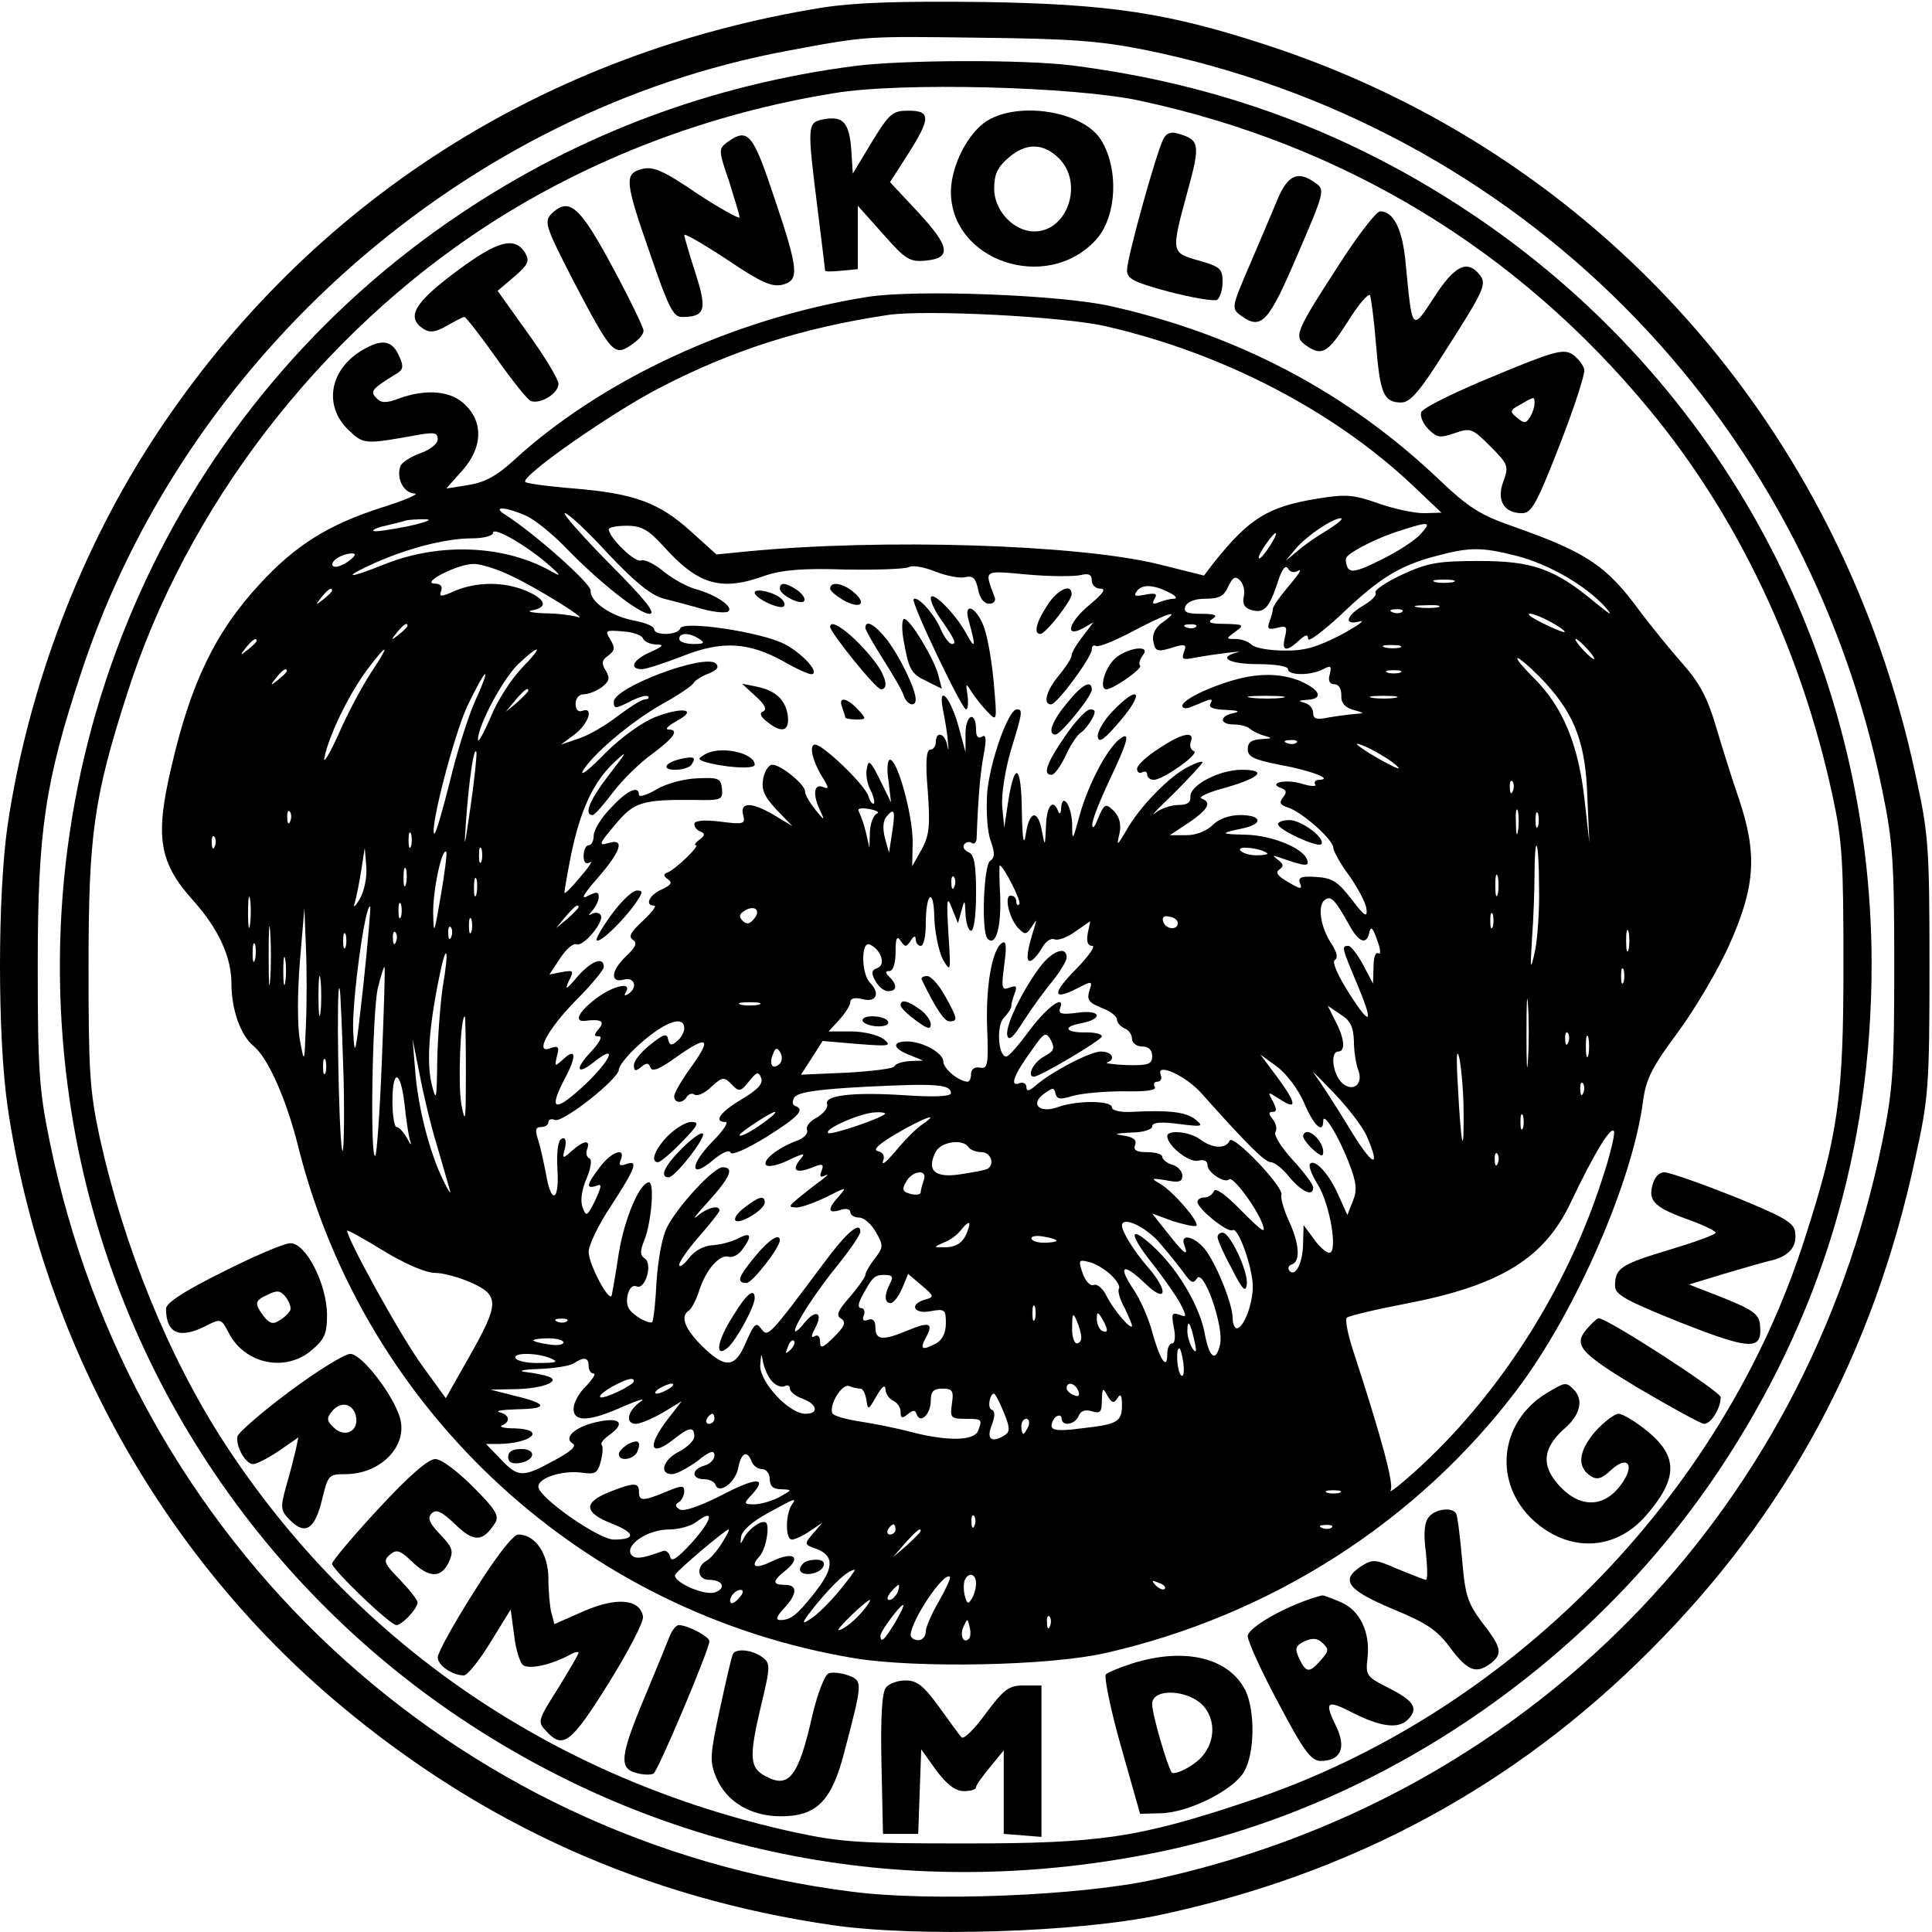 <?xml version="1.0" encoding="UTF-8" standalone="yes"?>
<svg version="1.0" xmlns="http://www.w3.org/2000/svg" width="4in" height="4in" viewBox="0 0 384 384" preserveAspectRatio="xMidYMid meet">
  <g transform="translate(0,384) scale(0.1,-0.1)" fill="#000000" stroke="none">
    <path d="M1635 3825 c-553 -89 -1018 -386 -1322 -845 -152 -229 -257 -505
-298 -781 -20 -140 -20 -418 0 -558 68 -463 306 -893 660 -1189 285 -239 608
-384 977 -438 170 -25 489 -15 654 20 380 81 704 255 974 526 272 272 444 591
527 979 26 118 28 141 28 381 0 240 -2 263 -28 381 -148 692 -631 1235 -1291
1450 -193 63 -309 81 -561 85 -168 2 -254 -1 -320 -11z m640 -84 c743 -151
1312 -722 1466 -1471 21 -102 24 -142 24 -350 0 -208 -3 -248 -24 -350 -152
-743 -709 -1306 -1448 -1466 -146 -32 -444 -44 -599 -24 -795 100 -1432 694
-1595 1490 -21 102 -24 142 -24 350 0 268 14 365 87 585 206 626 762 1115
1403 1234 161 30 152 29 385 26 175 -2 235 -6 325 -24z"/>
    <path d="M1700 3709 c-285 -37 -548 -135 -785 -294 -569 -381 -871 -1053 -780
-1737 67 -509 353 -967 780 -1253 411 -275 897 -368 1393 -265 438 91 851 373
1107 755 204 305 305 640 305 1010 -1 603 -296 1156 -795 1490 -242 162 -502
258 -795 295 -97 12 -335 11 -430 -1z m565 -69 c406 -87 752 -297 1014 -615
175 -212 300 -475 363 -765 20 -92 22 -133 22 -340 0 -258 -10 -334 -76 -539
-164 -517 -591 -950 -1107 -1121 -218 -73 -295 -84 -561 -84 -207 0 -247 2
-340 22 -477 104 -874 375 -1134 774 -111 171 -200 390 -248 608 -20 93 -22
133 -22 340 0 258 10 334 76 539 118 372 383 717 718 934 204 132 440 222 689
262 132 22 476 13 606 -15z"/>
    <path d="M1733 3558 l-38 -63 -3 47 c-4 54 -16 68 -54 61 -34 -6 -34 -10 -13
-178 8 -65 15 -121 15 -123 0 -2 15 -2 33 0 l32 3 0 63 0 63 50 -56 c45 -51
53 -56 85 -53 52 5 48 28 -15 96 l-56 60 36 56 c45 71 45 86 1 86 -32 0 -38
-5 -73 -62z"/>
    <path d="M1962 3600 c-38 -24 -71 -88 -72 -140 -1 -138 189 -203 287 -98 43
45 48 144 10 202 -37 55 -161 75 -225 36z m143 -75 c49 -49 17 -145 -49 -145
-41 0 -80 41 -80 85 0 29 7 43 28 61 35 31 70 30 101 -1z"/>
    <path d="M2312 3563 c-14 -27 -72 -236 -72 -260 0 -17 13 -24 84 -43 46 -12
89 -19 95 -16 6 4 11 20 11 36 0 26 -5 30 -47 42 -56 16 -56 15 -22 140 25 91
23 100 -18 112 -15 5 -25 2 -31 -11z"/>
    <path d="M1445 3557 c-17 -13 -17 -16 4 -77 11 -35 21 -68 21 -72 0 -4 -38 17
-84 47 -67 46 -88 55 -110 49 -36 -9 -34 -25 17 -171 35 -102 45 -123 62 -123
47 0 51 14 27 88 -12 37 -22 72 -22 75 0 4 38 -18 85 -49 67 -45 89 -55 110
-50 34 9 33 28 -16 173 -43 129 -52 140 -94 110z"/>
    <path d="M2541 3448 c-10 -24 -35 -83 -56 -132 -37 -86 -38 -89 -19 -103 41
-30 55 -15 113 121 53 123 55 129 36 142 -34 25 -54 17 -74 -28z"/>
    <path d="M1096 3415 c-15 -16 -12 -25 44 -134 76 -145 81 -149 114 -127 14 9
26 22 25 29 0 6 -28 64 -62 127 -65 121 -86 139 -121 105z"/>
    <path d="M2664 3318 c-89 -137 -93 -147 -69 -164 32 -23 44 -16 84 47 21 34
41 57 44 52 2 -4 8 -48 12 -98 8 -97 15 -115 50 -115 18 0 37 22 88 103 78
122 83 133 67 152 -24 29 -49 17 -89 -45 -45 -69 -44 -70 -57 65 -6 69 -24
105 -51 105 -7 0 -43 -46 -79 -102z"/>
    <path d="M905 3299 c-83 -62 -98 -90 -63 -113 13 -8 25 -6 47 7 16 9 31 17 34
17 3 0 31 -36 63 -81 31 -44 62 -83 69 -86 19 -7 55 15 55 34 0 9 -27 54 -61
101 l-60 84 33 28 c28 24 31 31 22 47 -21 34 -55 25 -139 -38z"/>
    <path d="M1725 3250 c-265 -42 -529 -164 -705 -326 -33 -30 -57 -43 -89 -48
l-44 -7 32 36 c40 45 42 95 6 130 -27 28 -77 33 -132 13 -26 -10 -36 -9 -45 1
-13 13 -9 18 38 47 16 9 17 15 7 37 -14 31 -34 34 -73 11 -64 -38 -77 -108
-30 -156 33 -32 32 -32 143 -12 30 5 37 4 37 -9 0 -9 -15 -21 -35 -28 -19 -7
-36 -18 -39 -25 -9 -24 6 -54 28 -55 11 0 -18 -13 -66 -28 -106 -34 -171 -75
-241 -151 -89 -96 -138 -197 -177 -367 -32 -137 -24 -188 45 -264 49 -55 75
-111 75 -164 0 -51 18 -103 44 -124 29 -24 66 -107 90 -205 134 -525 568 -923
1105 -1012 124 -20 384 -15 496 10 329 74 622 261 821 525 116 154 230 415
250 575 6 42 18 66 68 133 34 46 81 125 104 177 51 115 55 179 18 289 -14 40
-34 105 -46 145 -16 54 -32 85 -65 122 -24 27 -62 74 -84 103 -67 92 -106 118
-246 168 -73 25 -95 39 -156 97 -180 171 -397 286 -649 343 -99 23 -388 34
-485 19z m475 -59 c230 -53 450 -167 607 -315 l58 -55 -35 -1 c-20 0 -61 9
-92 20 -48 17 -64 18 -119 9 -99 -16 -136 -39 -207 -128 l-19 -25 -92 23
c-161 39 -548 51 -816 25 l-61 -6 -51 46 c-63 57 -112 75 -231 85 -51 4 -95
10 -98 13 -10 11 169 136 265 186 144 75 283 120 456 146 74 11 352 -3 435
-23z m-1157 -375 c18 -7 52 -35 77 -60 69 -72 150 -136 171 -136 14 0 -9 29
-80 100 -54 55 -94 100 -88 100 6 0 45 -36 86 -81 54 -57 86 -83 111 -89 19
-5 54 -14 78 -21 23 -6 46 -8 50 -4 10 9 -25 33 -65 44 -18 5 -47 21 -65 36
-17 14 -37 24 -44 21 -12 -5 -64 46 -64 62 0 4 16 7 36 7 29 0 43 -8 72 -40
70 -78 115 -91 203 -59 33 11 74 15 159 12 63 -1 120 1 127 5 6 4 30 0 52 -9
23 -9 50 -14 60 -11 15 3 20 -2 25 -24 3 -18 12 -29 22 -29 9 0 14 6 11 13
-21 56 -24 53 66 45 45 -4 92 -4 105 -1 16 4 22 1 22 -11 0 -9 8 -16 17 -16
12 0 6 -9 -20 -31 -42 -34 -53 -68 -15 -48 l21 12 -21 -28 c-12 -15 -22 -32
-22 -37 0 -6 -11 -23 -25 -40 -25 -30 -33 -58 -16 -58 12 0 81 94 81 109 0 7
4 10 8 7 5 -3 37 10 73 29 68 36 99 46 61 19 -15 -10 -22 -24 -20 -37 4 -23 8
-24 45 -12 19 5 22 3 16 -11 -5 -15 -2 -16 23 -11 38 7 104 15 82 10 -39 -10
-14 -23 42 -23 33 0 60 -4 60 -10 0 -13 46 -13 70 0 15 8 17 6 13 -10 -4 -13
0 -20 9 -20 9 0 14 -9 14 -22 -1 -15 7 -24 24 -29 22 -6 23 -7 4 -8 -12 -1
-36 -4 -53 -7 -24 -5 -31 -3 -31 9 0 9 -8 18 -17 20 -14 4 -12 5 5 6 34 2 26
20 -15 38 -25 10 -55 14 -88 10 -52 -5 -145 -44 -145 -60 0 -5 7 -6 15 -3 8 3
22 9 32 13 11 4 14 3 9 -5 -5 -8 5 -12 31 -13 23 -1 29 -3 16 -6 -30 -6 -30
-23 0 -23 13 0 27 -4 32 -9 6 -5 19 -11 30 -14 15 -4 13 -5 -7 -6 -20 -1 -28
-6 -28 -20 0 -15 12 -21 63 -31 61 -11 109 -29 79 -30 -7 0 -11 -4 -8 -9 4 -5
-10 -4 -29 2 -32 9 -67 0 -37 -10 9 -4 10 -8 2 -18 -8 -10 -6 -15 10 -20 28
-9 90 -64 90 -80 0 -6 14 -32 32 -56 17 -24 33 -54 34 -66 2 -18 -4 -14 -30
20 -27 35 -38 42 -70 44 -30 2 -37 -1 -32 -13 5 -12 1 -12 -24 3 -21 12 -26
19 -17 25 9 6 8 11 -3 19 -12 9 -11 10 5 4 49 -17 58 -18 53 -4 -7 23 -70 49
-123 50 -51 1 -51 3 -3 13 40 9 35 26 -7 26 -22 0 -43 -8 -55 -20 -12 -12 -33
-20 -52 -20 l-33 0 38 25 c39 27 46 40 25 48 -7 3 15 13 50 22 68 20 81 35 30
35 -45 0 -103 -31 -102 -53 1 -12 -6 -17 -24 -17 -14 0 -35 -7 -46 -16 -12 -9
5 8 37 39 31 31 57 59 57 62 0 3 -13 -1 -30 -10 -37 -19 -96 -80 -121 -125
-19 -32 -20 -33 -14 -7 4 18 0 33 -10 44 -18 18 -20 16 -34 -17 -5 -14 -10
-18 -10 -10 -1 9 15 48 34 89 38 80 43 100 19 81 -26 -22 -62 -92 -78 -150
-14 -52 -15 -53 -15 -18 -1 37 -20 65 -22 31 0 -10 -3 -13 -6 -5 -10 26 -23
10 -24 -30 -2 -41 -2 -42 -8 -10 -8 44 -25 41 -32 -5 -4 -27 -7 -13 -8 45 -1
92 -14 101 -27 20 l-8 -53 -4 42 c-2 24 6 73 17 111 24 78 24 82 12 82 -17 0
-54 -105 -59 -167 -2 -34 0 -76 7 -94 9 -25 8 -34 -1 -40 -13 -9 -18 -142 -5
-155 16 -16 27 22 25 84 -2 34 -2 62 -1 62 7 0 44 -72 39 -77 -3 -4 -6 -1 -6
5 0 7 -5 12 -11 12 -14 0 -3 -47 16 -66 12 -12 15 -12 25 3 11 17 11 17 6 0
-15 -47 -17 -67 -9 -67 5 0 15 11 23 24 7 14 18 22 26 19 7 -3 26 4 42 16 l29
20 -5 -24 c-3 -17 0 -25 9 -25 7 0 -7 -20 -31 -45 -49 -49 -49 -65 0 -40 31
16 32 16 25 -5 -5 -17 -1 -23 24 -33 17 -6 31 -17 31 -23 0 -7 7 -14 15 -18 8
-3 15 -12 15 -21 0 -8 9 -15 20 -15 13 0 20 -7 20 -19 0 -16 -7 -19 -50 -18
-27 1 -45 4 -40 5 19 7 10 22 -12 22 -21 0 -98 -40 -130 -68 -13 -11 -18 -12
-18 -2 0 6 -7 10 -14 7 -20 -8 -11 17 25 66 25 36 28 37 38 19 8 -16 6 -21
-14 -32 -21 -11 -35 -40 -20 -40 12 0 135 73 135 80 0 5 -14 8 -30 8 -42 -1
-50 11 -12 18 47 9 40 28 -7 21 -31 -4 -38 -2 -34 9 11 30 -28 1 -63 -47 -20
-27 -39 -49 -44 -49 -16 0 -20 61 -5 77 8 8 15 18 15 23 0 5 3 16 7 26 5 14 3
16 -11 11 -15 -6 -16 -1 -10 45 5 37 4 49 -4 44 -20 -12 -33 -85 -30 -169 3
-73 1 -82 -14 -79 -11 2 -18 -3 -18 -13 0 -8 -3 -15 -7 -15 -18 1 -48 26 -48
40 0 17 -41 40 -72 40 -31 0 -29 -14 5 -27 l27 -11 -27 -1 c-14 -1 -28 -5 -30
-10 -1 -5 -44 -10 -94 -13 l-92 -4 22 34 21 33 70 -6 c64 -5 68 -4 51 10 -11
8 -40 15 -65 15 l-44 0 21 23 c12 13 22 29 22 35 0 8 9 10 25 6 27 -7 35 12
14 33 -17 17 -18 82 -1 76 22 -9 34 -40 16 -47 -12 -4 -13 -10 -4 -26 6 -11
17 -20 25 -20 18 0 19 12 3 28 -9 9 -9 12 0 12 7 0 12 15 12 38 0 28 3 33 10
22 9 -13 11 -13 20 0 6 10 10 11 10 3 0 -7 5 -13 10 -13 6 0 10 19 10 43 0 63
16 75 17 13 1 -30 9 -67 17 -83 16 -27 16 -25 11 52 -4 68 -3 76 7 50 l12 -30
7 25 c6 23 7 23 8 -7 1 -18 6 -33 11 -33 6 0 10 32 10 75 0 58 -4 77 -15 81
-8 4 -12 10 -9 15 3 5 10 7 15 4 5 -4 9 0 10 7 3 80 7 130 14 167 6 32 5 42
-3 37 -8 -5 -12 0 -12 13 0 38 -20 33 -21 -6 l0 -38 -13 48 c-16 60 -42 90
-32 37 4 -19 9 -48 10 -65 2 -16 1 -20 -1 -7 -5 25 -23 30 -23 7 0 -8 -5 -15
-11 -15 -8 0 -10 -25 -5 -82 5 -69 3 -89 -12 -116 l-19 -34 1 49 c0 53 -30
163 -45 163 -5 0 -7 -19 -3 -42 l5 -43 -22 45 c-19 38 -23 41 -26 23 -3 -12 1
-32 7 -43 6 -12 9 -24 7 -27 -3 -2 -8 4 -11 15 -8 23 -90 102 -106 102 -13 0
-5 -34 16 -67 12 -20 12 -22 -1 -17 -18 7 -20 -17 -4 -49 9 -19 7 -18 -10 3
-11 14 -21 30 -21 37 0 14 -48 53 -65 53 -7 0 -15 -12 -18 -27 -4 -22 1 -35
26 -62 l32 -33 -35 21 c-45 27 -70 28 -63 1 5 -18 1 -19 -46 -13 -33 4 -51 2
-51 -5 0 -6 6 -13 13 -15 9 -4 8 -8 -3 -16 -8 -6 -11 -11 -7 -11 9 0 -39 -47
-56 -54 -9 -3 -9 -7 1 -14 9 -6 6 -11 -13 -20 -25 -11 -34 -32 -15 -32 6 0 -4
-13 -22 -30 -24 -22 -30 -32 -20 -38 9 -6 6 -14 -13 -32 -31 -29 -33 -55 -5
-47 22 6 28 -17 8 -29 -7 -4 -8 -3 -4 4 13 22 -26 13 -61 -14 -33 -25 -43 -46
-20 -43 32 4 40 -1 27 -16 -10 -12 -10 -15 1 -15 7 0 0 -13 -16 -30 -34 -36
-29 -49 8 -19 49 38 27 -4 -27 -53 -55 -50 -66 -44 -33 19 23 43 22 61 -2 39
-19 -17 -19 -17 -14 5 5 18 3 21 -12 16 -34 -14 -7 37 50 95 30 30 55 60 55
66 0 22 -25 12 -53 -20 -21 -25 -25 -27 -17 -9 11 22 11 23 -13 19 l-25 -5 21
32 c12 18 26 31 33 28 14 -5 56 46 48 58 -3 5 -11 6 -17 3 -8 -5 -8 -3 1 7 6
7 12 19 12 26 0 11 -4 11 -22 2 -15 -8 -8 4 20 36 47 54 55 80 20 69 -19 -6
-17 0 14 36 38 46 53 51 159 50 52 -1 56 0 54 22 -2 21 -7 23 -49 21 -26 -1
-61 -10 -81 -22 -19 -11 -35 -16 -35 -11 0 20 -24 9 -56 -26 -19 -19 -34 -44
-34 -55 0 -10 -4 -19 -10 -19 -5 0 -10 -9 -10 -21 0 -13 4 -18 13 -13 6 5 -1
-8 -18 -27 -16 -20 -31 -35 -33 -34 -1 1 5 35 13 76 19 91 45 146 87 185 26
24 25 21 -10 -24 -39 -50 -53 -82 -34 -82 4 0 22 21 41 46 19 25 54 59 78 76
43 32 54 48 31 48 -7 1 1 8 17 17 43 23 13 29 -42 8 -26 -10 -68 -40 -100 -72
-30 -31 -50 -47 -45 -36 18 32 94 97 157 133 33 18 62 38 64 43 2 4 15 13 29
18 17 7 22 13 15 20 -21 21 -203 -47 -203 -76 0 -14 3 -14 31 0 17 9 33 14 37
11 3 -3 0 -6 -6 -6 -6 0 -30 -15 -54 -33 -24 -19 -59 -39 -78 -45 l-35 -12 28
21 c27 21 38 55 14 46 -8 -3 -13 3 -13 14 0 11 7 19 16 19 9 0 25 6 36 14 15
12 17 18 8 33 -9 14 -8 21 5 30 13 10 14 15 4 32 -11 18 -10 19 25 16 20 -1
38 -8 40 -14 2 -6 13 -11 25 -12 18 0 16 -3 -10 -15 -35 -15 -44 -34 -17 -34
8 0 45 12 81 26 78 31 131 28 201 -11 24 -14 49 -25 54 -25 20 0 -16 41 -53
60 -47 24 -202 47 -207 31 -5 -14 -52 -15 -52 -1 0 5 -17 12 -37 16 -47 8 -91
38 -89 60 1 14 -113 115 -170 151 -27 17 0 16 39 -1z m-232 -22 c-36 -7 -67
-12 -69 -9 -2 2 9 7 24 10 16 4 34 8 39 10 6 2 24 3 40 3 17 0 2 -6 -34 -14z
m1827 -8 c-21 -12 -48 -31 -60 -42 l-23 -19 20 24 c22 26 74 61 90 61 6 -1 -7
-11 -27 -24z m186 -7 c-10 -12 -45 -35 -78 -51 -45 -23 -61 -27 -67 -17 -4 7
-5 17 -3 21 8 12 63 40 109 54 56 18 61 17 39 -7z m-1734 -61 c23 -20 26 -25
10 -16 -94 55 -225 61 -337 16 -74 -30 -85 -27 -16 4 66 29 140 48 191 48 23
0 42 5 42 11 0 13 65 -24 110 -63z m1434 37 c-9 -14 -18 -25 -21 -25 -5 0 5
18 20 38 17 22 18 13 1 -13z m491 -20 c65 -17 137 -59 176 -102 16 -19 11 -16
-20 9 -80 67 -124 83 -231 83 -83 0 -103 -4 -153 -27 -32 -15 -56 -31 -53 -36
3 -5 -8 -16 -25 -26 -34 -20 -39 -40 -6 -31 12 3 -5 -9 -38 -27 -47 -24 -72
-32 -113 -31 -29 0 -58 5 -65 12 -6 6 -20 11 -31 11 -20 0 -20 0 0 15 18 13
16 14 -21 15 -30 0 -36 3 -25 10 11 7 6 10 -22 10 -29 0 -36 3 -32 15 4 9 19
15 40 15 27 0 37 5 45 24 9 18 14 22 23 13 7 -6 11 -21 8 -33 -3 -15 2 -23 17
-27 24 -6 34 5 51 57 8 25 15 34 20 26 5 -8 13 -9 21 -4 8 4 -1 -9 -18 -29
-18 -21 -33 -42 -33 -47 0 -4 -3 -16 -7 -26 -5 -14 -2 -16 15 -12 19 5 21 3
16 -18 -7 -28 2 -31 28 -7 13 12 18 13 18 3 0 -7 28 14 63 46 76 73 117 99
188 118 70 19 93 19 164 1z m-2323 -11 c-13 -9 -26 -13 -30 -9 -8 8 17 25 38
25 9 0 6 -6 -8 -16z m323 -28 c54 -25 162 -93 132 -82 -10 3 -40 7 -65 7 -26
1 -37 4 -24 6 32 6 27 22 -13 39 -44 18 -96 18 -140 0 -29 -13 -33 -13 -28 0
3 9 -2 14 -13 14 -29 1 46 39 76 39 14 1 48 -10 75 -23z m1873 -13 c-10 -2
-26 -2 -35 0 -10 3 -2 5 17 5 19 0 27 -2 18 -5z m-558 -24 c8 -5 10 -9 3 -9
-6 0 -19 -3 -29 -7 -13 -5 -15 -3 -9 7 6 10 2 12 -19 8 -21 -4 -24 -3 -15 9
12 13 37 10 69 -8z m-1670 7 c0 -2 -8 -10 -17 -17 -16 -13 -17 -12 -4 4 13 16
21 21 21 13z m2198 -33 c-10 -2 -28 -2 -40 0 -13 2 -5 4 17 4 22 1 32 -1 23
-4z m-71 -9 c-3 -3 -12 -4 -19 -1 -8 3 -5 6 6 6 11 1 17 -2 13 -5z m293 -19
c17 -9 30 -18 30 -21 0 -4 -59 23 -69 32 -10 9 13 3 39 -11z m-2270 -9 c0 -2
-8 -10 -17 -17 -16 -13 -17 -12 -4 4 13 16 21 21 21 13z m1567 -2 c-3 -3 -12
-4 -19 -1 -8 3 -5 6 6 6 11 1 17 -2 13 -5z m-987 -24 c12 -8 9 -10 -12 -10
-16 0 -28 5 -28 10 0 13 20 13 40 0z m-880 -4 c0 -2 -8 -10 -17 -17 -16 -13
-17 -12 -4 4 13 16 21 21 21 13z m2645 -16 c10 -11 16 -20 13 -20 -3 0 -13 9
-23 20 -10 11 -16 20 -13 20 3 0 13 -9 23 -20z m-372 3 c-7 -2 -21 -2 -30 0
-10 3 -4 5 12 5 17 0 24 -2 18 -5z m-2045 -49 c-17 -26 -47 -81 -65 -123 -19
-42 -32 -62 -28 -46 9 44 48 124 84 173 42 56 48 54 9 -4z m299 8 c-21 -22
-49 -65 -62 -98 -14 -32 -25 -52 -25 -44 0 28 50 122 81 151 45 42 49 35 6 -9z
m2037 -32 c57 -63 78 -120 81 -225 l4 -90 -9 80 c-12 114 -43 189 -101 247
-27 27 -40 44 -30 39 10 -6 35 -29 55 -51z m-2504 26 c0 -2 -8 -10 -17 -17
-16 -13 -17 -12 -4 4 13 16 21 21 21 13z m2213 -3 c-7 -2 -19 -2 -25 0 -7 3
-2 5 12 5 14 0 19 -2 13 -5z m-1839 -57 c-13 -29 -36 -101 -50 -160 -15 -59
-28 -105 -31 -103 -9 10 39 196 66 254 17 35 32 63 35 63 3 0 -6 -24 -20 -54z
m106 21 c0 -2 -10 -12 -22 -23 l-23 -19 19 23 c18 21 26 27 26 19z m1498 -14
c-15 -2 -42 -2 -60 0 -18 2 -6 4 27 4 33 0 48 -2 33 -4z m225 0 c-13 -2 -33
-2 -45 0 -13 2 -3 4 22 4 25 0 35 -2 23 -4z m-196 -89 c-3 -3 -12 -4 -19 -1
-8 3 -5 6 6 6 11 1 17 -2 13 -5z m169 -25 c19 -11 34 -23 34 -26 0 -4 -62 30
-79 44 -16 12 18 -1 45 -18z m-1811 -104 c-12 -82 -13 -87 -9 -30 6 84 16 154
21 140 1 -6 -4 -55 -12 -110z m2072 33 c-3 -8 -6 -5 -6 6 -1 11 2 17 5 13 3
-3 4 -12 1 -19z m-1264 -45 c-7 -3 -13 -19 -14 -36 l-1 -32 -7 31 c-4 17 -11
35 -14 41 -4 6 4 8 21 5 15 -3 21 -7 15 -9z m1274 -35 c-2 -13 -4 -5 -4 17 -1
22 1 32 4 23 2 -10 2 -28 0 -40z m-2440 20 c-3 -8 -6 -5 -6 6 -1 11 2 17 5 13
3 -3 4 -12 1 -19z m1196 -24 l-6 -39 -8 29 c-5 19 -4 35 3 43 16 19 18 12 11
-33z m1284 14 c-3 -7 -5 -2 -5 12 0 14 2 19 5 13 2 -7 2 -19 0 -25z m-2240
-40 c-3 -7 -5 -2 -5 12 0 14 2 19 5 13 2 -7 2 -19 0 -25z m-390 0 c-3 -8 -6
-5 -6 6 -1 11 2 17 5 13 3 -3 4 -12 1 -19z m530 -30 c-3 -7 -5 -2 -5 12 0 14
2 19 5 13 2 -7 2 -19 0 -25z m1562 16 c2 -2 -7 -4 -22 -4 -14 0 -29 5 -32 10
-6 10 42 4 54 -6z m540 -69 c1 -44 -3 -100 -8 -125 -9 -41 -10 -39 -6 25 3 39
5 97 5 129 0 33 2 57 4 55 3 -2 5 -40 5 -84z m-2344 -22 c-9 -15 -14 -19 -10
-8 3 10 9 40 13 65 l7 45 3 -37 c2 -21 -4 -49 -13 -65z m161 6 c-13 -76 -14
-79 -15 -35 -1 44 17 131 26 123 2 -2 -3 -42 -11 -88z m-69 24 c-3 -10 -5 -4
-5 12 0 17 2 24 5 18 2 -7 2 -21 0 -30z m2170 -20 c-3 -10 -5 -2 -5 17 0 19 2
27 5 18 2 -10 2 -26 0 -35z m-2030 0 c-3 -10 -5 -4 -5 12 0 17 2 24 5 18 2 -7
2 -21 0 -30z m950 15 c-3 -8 -6 -5 -6 6 -1 11 2 17 5 13 3 -3 4 -12 1 -19z
m-1400 -75 c-2 -16 -4 -5 -4 22 0 28 2 40 4 28 2 -13 2 -35 0 -50z m2185 -2
c19 -35 35 -40 40 -13 3 12 7 7 15 -16 7 -18 8 -30 3 -27 -6 4 -10 -8 -10 -27
l-1 -33 -20 38 c-11 20 -24 37 -29 37 -14 0 -13 -3 15 -70 36 -85 31 -94 -13
-25 -23 36 -35 63 -29 67 7 4 4 16 -7 33 -22 33 -28 77 -12 87 12 8 20 -1 48
-51z m-1885 17 c-3 -7 -5 -2 -5 12 0 14 2 19 5 13 2 -7 2 -19 0 -25z m-75
-138 c-15 -135 -17 -147 -20 -90 -3 57 24 257 34 248 1 -2 -5 -73 -14 -158z
m428 157 c0 -2 -10 -12 -22 -23 l-23 -19 19 23 c18 21 26 27 26 19z m349 -23
c-9 -11 -15 -12 -23 -4 -8 8 -7 13 4 20 20 12 33 1 19 -16z m-962 -121 c-2
-27 -3 -5 -3 47 0 52 1 74 3 48 2 -27 2 -69 0 -95z m71 -90 c-3 -78 -3 -78
-12 -30 -5 27 -5 94 0 155 l9 107 3 -77 c2 -43 2 -113 0 -155z m2359 195 c-3
-7 -5 -2 -5 12 0 14 2 19 5 13 2 -7 2 -19 0 -25z m-2030 -10 c-3 -7 -5 -2 -5
12 0 14 2 19 5 13 2 -7 2 -19 0 -25z m1404 17 c-1 -15 -24 -12 -29 3 -3 9 2
13 12 10 10 -1 17 -7 17 -13z m-1444 -27 c-3 -8 -6 -5 -6 6 -1 11 2 17 5 13 3
-3 4 -12 1 -19z m2340 -25 c-3 -10 -5 -2 -5 17 0 19 2 27 5 18 2 -10 2 -26 0
-35z m-2550 5 c-3 -7 -5 -2 -5 12 0 14 2 19 5 13 2 -7 2 -19 0 -25z m100 10
c-3 -8 -6 -5 -6 6 -1 11 2 17 5 13 3 -3 4 -12 1 -19z m-280 -35 c-3 -10 -5 -4
-5 12 0 17 2 24 5 18 2 -7 2 -21 0 -30z m60 -45 c-2 -13 -4 -3 -4 22 0 25 2
35 4 23 2 -13 2 -33 0 -45z m313 -9 c-5 -35 -10 -102 -11 -149 -1 -77 -2 -81
-11 -45 -10 42 -6 109 14 208 15 77 22 66 8 -14z m-243 -51 c-2 -18 -4 -4 -4
32 0 36 2 50 4 33 2 -18 2 -48 0 -65z m122 -96 c-4 -101 -10 -186 -13 -189
-11 -11 -6 287 5 333 6 25 12 43 13 42 2 -2 -1 -85 -5 -186z m2468 156 c-3 -7
-5 -2 -5 12 0 14 2 19 5 13 2 -7 2 -19 0 -25z m-190 -155 c-2 -32 -3 -8 -3 52
0 61 1 87 3 58 2 -29 2 -78 0 -110z m-2354 -38 c2 -93 0 -156 -3 -140 -7 29
-12 340 -5 320 2 -5 5 -86 8 -180z m825 148 c-10 -2 -26 -2 -35 0 -10 3 -2 5
17 5 19 0 27 -2 18 -5z m1183 -72 c0 -20 4 -45 8 -56 12 -29 -9 -47 -31 -28
-19 17 -25 63 -8 63 15 0 12 27 -6 61 l-15 30 25 -17 c20 -12 26 -25 27 -53z
m-1765 -63 c0 -96 -1 -105 -9 -63 -7 40 -2 175 7 175 1 0 2 -51 2 -112z m434
88 c0 -7 -6 -19 -14 -25 -11 -10 -15 -9 -18 3 -2 13 -9 11 -35 -10 -18 -14
-33 -32 -33 -41 0 -12 3 -13 14 -4 11 9 15 9 19 -1 3 -9 18 -3 50 20 63 45 73
40 32 -17 -19 -26 -35 -53 -35 -60 0 -14 17 -15 25 -1 4 6 11 8 16 4 6 -3 21
4 33 16 22 20 25 20 40 5 15 -16 18 -15 35 6 15 19 19 20 24 6 4 -11 -7 -23
-39 -42 -42 -25 -57 -45 -32 -45 7 0 -5 -18 -26 -39 -46 -47 -45 -76 1 -37 18
15 33 22 35 15 2 -6 32 7 71 31 65 41 78 55 57 62 -5 2 -6 9 -1 17 7 10 45 16
142 21 140 7 169 5 169 -13 0 -6 -31 -8 -90 -4 -105 7 -163 0 -156 -18 2 -7
-7 -18 -20 -26 -14 -7 -23 -18 -20 -25 3 -7 -7 -17 -22 -22 -37 -14 -68 -39
-59 -48 4 -4 24 0 44 10 32 15 35 15 23 1 -17 -21 -8 -28 23 -16 22 9 25 8 20
-6 -5 -12 -2 -14 8 -9 8 4 3 -1 -10 -11 -14 -10 -34 -26 -45 -35 -19 -16 -19
-17 -3 -18 10 0 37 10 60 21 40 20 41 21 25 2 -24 -26 -23 -36 2 -28 11 4 20
2 20 -4 0 -6 8 -11 18 -11 9 0 24 -13 33 -29 15 -26 15 -30 -2 -52 -10 -13
-19 -28 -19 -33 0 -4 -14 -24 -31 -44 -24 -27 -28 -37 -17 -43 10 -7 7 -15
-14 -36 -23 -23 -28 -24 -28 -10 0 11 -5 15 -11 11 -7 -4 -7 1 1 16 17 31 2
39 -21 11 -10 -13 -19 -20 -19 -16 0 13 42 78 87 133 24 30 43 58 43 64 0 22
-28 -2 -73 -63 -109 -146 -111 -148 -124 -130 -10 14 -14 10 -30 -26 -22 -53
-41 -54 -88 -8 -35 35 -43 59 -26 70 5 3 15 21 21 41 14 42 41 72 59 66 7 -2
19 4 26 14 21 28 18 36 -7 23 -13 -7 -36 -13 -52 -14 -17 -1 -36 -11 -47 -26
-10 -13 -19 -19 -19 -13 0 6 18 32 40 57 22 25 40 48 40 51 0 12 -24 6 -44
-11 -12 -10 -2 3 22 29 44 49 52 68 28 68 -17 0 -89 -77 -110 -119 -10 -18
-18 -65 -21 -107 -2 -42 -6 -79 -9 -82 -3 -2 -16 2 -29 11 -18 12 -23 22 -20
41 3 15 10 23 19 19 17 -6 32 46 15 56 -9 6 -9 15 0 37 14 36 20 114 9 114
-18 0 -48 -69 -60 -140 -6 -41 -13 -79 -14 -84 -4 -18 -46 61 -46 86 0 13 20
55 45 92 48 74 55 92 29 82 -12 -4 -15 -2 -10 9 10 26 -19 16 -42 -15 -26 -34
-28 -44 -7 -37 12 5 11 0 -2 -29 -16 -32 -18 -33 -25 -14 -5 13 -2 35 8 58 9
22 11 38 5 40 -5 2 -7 10 -4 18 7 19 -6 18 -30 -3 -19 -17 -20 -17 -14 5 3 15
1 22 -6 19 -8 -3 -11 -24 -9 -62 4 -64 -13 -69 -23 -7 -4 20 -10 49 -15 65 -7
21 -6 27 6 27 7 0 14 4 14 10 0 5 6 7 13 4 16 -6 127 82 127 100 0 7 15 26 33
43 53 50 97 68 97 39z m1757 -28 c-3 -8 -6 -5 -6 6 -1 11 2 17 5 13 3 -3 4
-12 1 -19z m40 -25 c-3 -10 -5 -2 -5 17 0 19 2 27 5 18 2 -10 2 -26 0 -35z
m-2289 -178 c11 -38 23 -79 26 -90 3 -11 -3 -2 -14 21 -27 56 -50 146 -55 219
l-5 60 14 -70 c7 -38 22 -101 34 -140z m2041 66 c1 -95 -5 -70 -11 44 -4 65
-3 86 3 60 4 -22 8 -69 8 -104z m-1359 95 c-14 -14 -22 -2 -14 18 5 14 9 15
15 4 4 -7 4 -17 -1 -22z m-903 -18 c-3 -7 -5 -2 -5 12 0 14 2 19 5 13 2 -7 2
-19 0 -25z m1945 -60 c19 -45 38 -63 38 -36 0 20 31 -31 51 -83 15 -39 17 -54
8 -76 l-11 -28 -18 40 c-18 41 -46 72 -56 62 -4 -3 3 -22 15 -41 24 -38 41
-136 23 -136 -6 0 -20 12 -31 28 l-20 27 -1 -35 c0 -39 -15 -69 -27 -56 -4 5
-2 11 5 13 17 6 15 41 -7 88 -10 22 -16 45 -14 50 5 16 -97 122 -103 108 -7
-17 -34 -16 -58 2 -21 16 -66 20 -66 7 0 -19 43 -53 61 -49 12 3 19 0 19 -9 0
-14 34 -37 43 -28 7 7 53 -54 66 -88 8 -22 1 -17 -41 25 -31 32 -52 47 -55 40
-3 -7 -11 -13 -19 -13 -8 0 -14 -4 -14 -9 0 -13 60 -62 70 -56 11 7 40 -75 40
-112 0 -35 -18 -83 -32 -83 -4 0 -8 9 -8 20 0 26 -28 98 -52 133 -21 29 -54
38 -44 12 9 -24 0 -18 -33 24 l-31 39 41 -15 c23 -7 44 -12 47 -9 6 7 -46 68
-72 83 -19 11 -18 12 12 7 25 -5 32 -3 32 9 0 9 -9 19 -20 22 -11 3 -20 11
-20 16 0 5 -13 9 -30 9 -21 0 -28 4 -24 14 4 10 -3 16 -23 19 -21 3 -17 4 15
6 24 0 42 6 42 12 0 8 16 10 53 5 48 -6 50 -5 33 9 -19 15 -53 19 -128 15 -22
-1 -38 3 -38 9 0 14 -70 14 -106 1 -37 -14 -58 5 -29 26 18 13 20 13 23 0 3
-11 9 -12 35 -4 18 5 63 9 100 9 46 -1 67 2 62 9 -3 5 -1 10 5 10 7 0 10 6 7
14 -10 25 50 -2 81 -37 91 -102 126 -137 138 -137 7 0 24 -13 37 -30 26 -30
47 -39 47 -20 0 6 -18 30 -41 55 -22 24 -38 49 -34 55 4 6 1 17 -5 25 -9 11
-9 15 -1 15 9 0 9 5 1 21 -11 20 -11 20 14 4 35 -23 33 -8 -6 45 l-33 44 33
-24 c19 -14 43 -46 54 -72z m124 -65 c31 -71 11 -61 -36 18 -28 46 -59 93 -68
105 -9 11 7 -5 36 -35 30 -31 60 -70 68 -88z m-1912 63 c3 -30 8 -63 11 -73 4
-11 1 -9 -6 5 -7 12 -16 22 -21 22 -4 0 -8 23 -8 50 0 67 16 64 24 -4z m2343
22 c-3 -8 -6 -5 -6 6 -1 11 2 17 5 13 3 -3 4 -12 1 -19z m-1622 -54 c-26 -20
-55 -36 -55 -30 0 5 63 46 70 46 3 -1 -4 -8 -15 -16z m234 12 c-10 -10 -109
-43 -113 -38 -9 8 65 40 93 41 13 1 22 -1 20 -3z m1268 -28 c-3 -7 -5 -2 -5
12 0 14 2 19 5 13 2 -7 2 -19 0 -25z m-1194 7 c-12 -8 -36 -32 -53 -53 -17
-20 -28 -30 -25 -20 4 10 1 17 -10 20 -11 2 1 14 37 35 55 32 89 44 51 18z
m1352 -107 c-71 -222 -208 -435 -374 -584 -30 -27 -51 -43 -47 -36 7 12 -18
104 -74 276 -11 33 -17 63 -13 67 5 4 60 17 123 29 184 36 270 90 322 200 45
95 81 155 86 141 2 -6 -8 -48 -23 -93z m-1260 62 c3 -5 15 -10 26 -10 18 0 27
-24 12 -33 -5 -3 -29 -7 -54 -11 -52 -8 -68 8 -49 45 11 20 54 26 65 9z m1052
-32 c-3 -8 -6 -5 -6 6 -1 11 2 17 5 13 3 -3 4 -12 1 -19z m-1141 -34 c-3 -9
-6 -19 -6 -24 0 -4 -9 -6 -20 -3 -16 4 -18 9 -9 24 12 23 44 26 35 3z m87
-101 c-8 -23 -23 -33 -48 -32 -20 0 -20 0 0 9 12 4 27 15 34 24 17 21 22 20
14 -1z m379 -20 c18 -21 41 -49 51 -63 14 -20 19 -22 26 -11 13 21 54 -95 46
-131 -8 -36 -21 -28 -30 19 -9 53 -50 124 -96 169 -54 52 -59 36 -9 -27 23
-29 48 -65 56 -80 13 -26 13 -28 -2 -22 -15 5 -16 2 -11 -25 4 -19 2 -32 -3
-32 -6 0 -10 -10 -10 -22 0 -33 -15 -10 -30 45 -7 27 -24 65 -37 84 -32 48
-21 54 22 13 44 -43 49 -17 6 32 -27 31 -51 70 -51 82 0 19 43 0 72 -31z
m-1437 -63 c16 0 49 -9 73 -20 55 -25 54 -42 -5 -146 l-47 -83 -47 65 c-40 54
-149 251 -149 268 0 2 32 -15 72 -40 43 -26 84 -44 103 -44z m1235 64 c0 -2
-11 -4 -25 -4 -14 0 -25 4 -25 9 0 4 11 6 25 3 14 -2 25 -6 25 -8z m107 -67
c12 -11 20 -24 17 -28 -3 -5 2 -22 11 -38 8 -17 15 -33 15 -36 0 -11 -36 30
-50 58 -7 15 -19 26 -26 23 -7 -3 -17 8 -22 23 -9 26 -8 28 11 23 12 -2 32
-14 44 -25z m-438 -18 c-12 -23 -11 -39 1 -39 6 0 16 13 23 29 l12 29 27 -23
c25 -21 25 -23 7 -28 -33 -9 -23 -30 11 -23 28 5 30 3 30 -24 0 -19 -7 -33
-19 -40 -29 -15 -33 -12 -21 11 16 29 8 33 -35 15 -50 -21 -65 -20 -65 5 0 14
-5 19 -14 16 -10 -4 -13 -1 -9 9 3 7 0 14 -5 14 -7 0 -7 8 1 23 21 39 25 43
45 43 16 0 18 -4 11 -17z m288 -71 c-3 -7 -5 -2 -5 12 0 14 2 19 5 13 2 -7 2
-19 0 -25z m92 -35 c1 -7 -3 -13 -9 -13 -5 0 -10 15 -9 33 0 27 2 29 9 12 5
-11 9 -26 9 -32z m51 14 c0 -5 -4 -5 -10 -2 -5 3 -10 14 -10 23 0 15 2 15 10
2 5 -8 10 -19 10 -23z m-1073 17 c-3 -3 -12 -4 -19 -1 -8 3 -5 6 6 6 11 1 17
-2 13 -5z m1247 -39 c5 -22 4 -26 -4 -15 -5 8 -10 24 -10 34 0 26 6 18 14 -19z
m-1254 -3 c0 -5 -13 -7 -30 -4 -16 2 -30 6 -30 8 0 2 14 4 30 4 17 0 30 -4 30
-8z m451 -15 c-10 -9 -11 -8 -5 6 3 10 9 15 12 12 3 -3 0 -11 -7 -18z m781
-26 c2 -17 1 -28 -4 -25 -8 5 -12 54 -4 54 2 0 6 -13 8 -29z m-1257 9 c16 -7
11 -9 -22 -9 -23 -1 -45 4 -48 9 -8 12 42 12 70 0z m441 -47 c8 -8 18 -11 24
-8 5 3 10 1 10 -5 0 -6 11 -15 25 -20 30 -11 33 -30 6 -30 -33 0 -91 63 -90
96 2 26 2 27 6 5 3 -13 11 -31 19 -38z m-366 32 c0 -8 4 -15 10 -15 5 0 -2
-11 -15 -25 -14 -13 -25 -33 -25 -45 0 -27 31 -26 100 5 30 13 45 17 33 9 -26
-18 -31 -44 -9 -44 8 0 32 10 53 22 l38 23 -28 -36 c-42 -55 -35 -77 13 -39
30 24 40 25 40 5 0 -8 -13 -21 -30 -30 -32 -16 -41 -45 -14 -45 8 0 31 12 50
26 25 20 34 23 34 11 0 -8 -9 -17 -20 -20 -26 -7 -26 -27 -1 -27 11 0 21 -5
23 -11 7 -20 39 4 45 32 6 32 18 38 27 14 3 -8 12 -15 21 -15 8 0 15 -9 15
-20 0 -14 7 -20 23 -20 22 -1 22 -1 -3 -15 -14 -8 -36 -14 -49 -15 -23 0 -24
1 -6 20 32 35 7 34 -63 -3 -42 -21 -73 -32 -81 -27 -9 5 -10 10 -2 14 6 4 11
14 11 22 0 12 -5 12 -36 -1 -46 -19 -54 -19 -54 0 0 19 -10 19 -60 -1 -52 -21
-49 -41 8 -63 45 -18 46 -31 2 -31 -30 0 -150 84 -150 105 0 18 48 33 86 28
27 -4 32 -1 38 22 4 15 5 30 2 33 -3 3 3 11 14 19 33 23 24 36 -17 28 -45 -8
-75 -31 -55 -44 9 -5 -3 -16 -37 -34 -62 -34 -71 -34 -106 3 l-29 30 25 0 c66
1 96 29 32 31 -21 0 -32 3 -25 6 17 7 15 21 -5 26 -10 3 6 5 36 6 62 1 60 11
-7 27 l-47 12 50 1 c54 1 91 16 65 25 -8 3 -28 7 -45 9 -17 2 -6 5 25 6 30 1
62 6 70 11 21 14 30 12 30 -5z m90 -30 c0 -8 -61 -37 -67 -32 -3 3 8 12 24 21
29 16 43 19 43 11z m70 -15 c-8 -5 -19 -10 -25 -10 -5 0 -3 5 5 10 8 5 20 10
25 10 6 0 3 -5 -5 -10z m380 0 c5 0 10 -10 12 -22 3 -22 4 -21 20 7 11 19 17
24 18 14 0 -9 7 -19 15 -23 8 -3 15 -13 15 -22 0 -13 3 -14 14 -5 11 9 15 9
18 0 7 -20 28 0 28 27 0 18 5 24 23 24 20 0 23 -4 19 -30 -4 -28 -2 -30 27
-30 33 0 34 -1 25 -24 -8 -20 -61 -21 -134 -2 -30 8 -76 17 -103 21 -26 4 -49
11 -52 15 -9 15 18 61 33 55 7 -3 17 -5 22 -5z m433 -4 c4 -10 1 -13 -9 -9 -7
3 -14 9 -14 14 0 14 17 10 23 -5z m78 -15 c6 10 9 6 9 -13 0 -34 -8 -39 -81
-47 -44 -6 -59 -4 -59 5 0 7 5 16 10 19 6 3 10 1 10 -4 0 -17 27 -13 34 5 4
10 13 13 26 9 17 -5 20 -2 20 22 1 25 2 26 11 9 9 -15 13 -16 20 -5z m-226
-28 c12 -29 13 -38 3 -45 -27 -17 -38 -9 -27 19 7 18 7 29 0 31 -9 3 -4 32 5
32 2 0 11 -17 19 -37z m-575 -13 c0 -5 -5 -10 -11 -10 -5 0 -7 5 -4 10 3 6 8
10 11 10 2 0 4 -4 4 -10z m624 -15 c-4 -8 -8 -15 -10 -15 -2 0 -4 7 -4 15 0 8
4 15 10 15 5 0 7 -7 4 -15z m619 -132 c-7 -2 -19 -2 -25 0 -7 3 -2 5 12 5 14
0 19 -2 13 -5z m-1090 -25 c-12 -20 -12 -68 1 -68 6 0 23 8 36 17 l25 17 -19
-22 c-18 -21 -18 -22 8 -31 35 -14 33 -39 -5 -87 -34 -43 -47 -54 -68 -54 -10
0 -8 7 7 23 27 29 28 47 2 47 -26 0 -25 8 3 30 31 26 13 37 -28 17 -33 -16
-45 -12 -26 9 13 13 22 62 13 68 -9 6 -37 -15 -45 -34 -5 -10 -6 -9 -4 5 1 12
21 30 52 47 58 32 59 32 48 16z m-197 -73 c-30 -33 -42 -41 -44 -29 -2 8 -9
14 -15 11 -41 -15 -56 -17 -63 -6 -11 19 34 49 75 49 20 0 45 7 55 15 37 28
32 5 -8 -40z m561 33 c-3 -8 -6 -5 -6 6 -1 11 2 17 5 13 3 -3 4 -12 1 -19z
m-157 -8 c0 -5 -5 -10 -11 -10 -5 0 -7 5 -4 10 3 6 8 10 11 10 2 0 4 -4 4 -10z
m867 4 c-3 -3 -12 -4 -19 -1 -8 3 -5 6 6 6 11 1 17 -2 13 -5z m-1212 -31 c-10
-16 -24 -32 -32 -36 -20 -12 -16 -37 6 -37 28 0 35 -17 12 -25 -22 -7 -84 21
-79 35 3 8 100 90 106 90 3 0 -4 -12 -13 -27z m395 24 c0 -2 -12 -14 -27 -28
l-28 -24 24 28 c23 25 31 32 31 24z m-162 -119 c-19 -23 -45 -49 -59 -57 -18
-12 -15 -5 15 32 34 41 61 66 75 67 2 0 -12 -19 -31 -42z m198 -21 c-14 -24
-26 -51 -26 -60 0 -10 -7 -17 -15 -17 -8 0 -15 5 -15 10 0 28 66 127 78 116 2
-3 -8 -24 -22 -49z m74 36 c0 -10 -4 -24 -9 -31 -6 -11 -9 -10 -13 5 -3 10 -3
24 -1 31 7 18 23 15 23 -5z m375 -11 c-3 -3 -11 0 -18 7 -9 10 -8 11 6 5 10
-3 15 -9 12 -12z m-531 -7 c-4 -8 -11 -15 -16 -15 -6 0 -5 6 2 15 7 8 14 15
16 15 2 0 1 -7 -2 -15z m-314 -10 c-7 -9 -15 -13 -17 -11 -7 7 7 26 19 26 6 0
6 -6 -2 -15z m249 -22 c-17 -22 -42 -42 -52 -43 -7 0 54 59 62 60 2 0 -3 -8
-10 -17z m60 -28 c-21 -35 -29 -42 -29 -26 0 9 39 61 45 61 3 0 -5 -16 -16
-35z m308 -7 c-3 -8 -6 -5 -6 6 -1 11 2 17 5 13 3 -3 4 -12 1 -19z m-161 -25
c-11 -11 -19 6 -11 24 8 17 8 17 12 0 3 -10 2 -21 -1 -24z"/>
    <path d="M1550 2670 c0 -12 40 -33 48 -25 4 4 -2 13 -12 21 -23 16 -36 18 -36
4z"/>
    <path d="M1650 2670 c0 -5 14 -16 30 -25 34 -17 43 -2 13 21 -21 16 -43 18
-43 4z"/>
    <path d="M1500 2662 c0 -11 51 -35 58 -27 3 3 1 9 -4 14 -14 14 -54 23 -54 13z"/>
    <path d="M2081 2636 c-22 -34 -27 -56 -13 -56 10 0 62 66 62 79 0 23 -29 9
-49 -23z"/>
    <path d="M1850 2651 c0 -7 8 -25 18 -39 30 -43 34 -52 24 -52 -5 0 -15 13 -22
29 -12 30 -47 68 -54 60 -6 -6 96 -219 104 -219 4 0 5 12 3 28 -4 25 -3 25 8
7 7 -11 21 -29 32 -40 19 -20 19 -19 12 60 -4 44 -13 95 -21 113 -15 37 -39
45 -29 10 15 -54 14 -61 -4 -28 -22 41 -71 89 -71 71z"/>
    <path d="M1795 2573 c11 -64 15 -72 47 -87 l30 -15 -7 27 c-8 32 -56 112 -68
112 -4 0 -5 -17 -2 -37z"/>
    <path d="M1650 2594 c0 -11 91 -124 101 -124 16 0 10 26 -13 56 -39 50 -88 88
-88 68z"/>
    <path d="M1720 2592 c0 -4 16 -32 35 -62 19 -30 38 -62 41 -72 6 -19 24 -25
24 -8 0 20 -31 84 -56 117 -24 31 -44 43 -44 25z"/>
    <path d="M2213 2528 c-19 -21 -28 -58 -14 -58 14 0 73 42 67 47 -3 3 -1 12 5
20 20 24 -36 15 -58 -9z"/>
    <path d="M1502 2456 c18 -16 23 -26 15 -30 -8 -3 -6 -10 7 -20 29 -24 45 -20
42 10 -4 32 -23 51 -61 59 l-30 6 27 -25z"/>
    <path d="M2121 2443 c-30 -36 -40 -63 -23 -63 10 0 72 76 72 89 0 21 -19 11
-49 -26z"/>
    <path d="M2211 2426 c-18 -19 -31 -42 -29 -51 2 -13 14 -4 46 34 48 57 35 71
-17 17z"/>
    <path d="M1674 2434 c3 -9 6 -18 6 -20 0 -2 10 -4 22 -4 20 0 21 1 3 20 -22
24 -40 26 -31 4z"/>
    <path d="M2117 2377 c-37 -54 -45 -77 -27 -77 6 0 18 17 28 38 9 20 23 41 29
45 7 4 17 17 23 27 8 15 8 20 -3 20 -8 0 -30 -24 -50 -53z"/>
    <path d="M2303 2352 c-24 -15 -43 -33 -43 -40 0 -7 5 -10 10 -7 6 3 10 1 10
-4 0 -6 6 -11 13 -11 19 0 93 53 80 57 -7 3 -9 11 -6 19 8 22 -18 17 -64 -14z"/>
    <path d="M1400 2340 c-13 -8 -13 -9 0 -14 36 -11 100 -16 100 -6 0 24 -70 39
-100 20z"/>
    <path d="M1355 2332 c-33 -7 -42 -22 -13 -22 15 0 30 5 33 11 9 14 4 16 -20
11z"/>
    <path d="M2540 2202 c0 -11 78 -47 86 -40 10 11 -39 48 -63 48 -13 0 -23 -4
-23 -8z"/>
    <path d="M1216 2023 c-19 -26 -33 -50 -30 -52 6 -6 51 37 76 72 16 23 17 27 4
27 -9 0 -31 -21 -50 -47z"/>
    <path d="M2067 1918 c-36 -48 -69 -117 -65 -136 3 -12 12 -4 32 28 16 25 42
61 58 80 15 19 28 40 28 47 0 24 -29 13 -53 -19z"/>
    <path d="M1832 1893 c28 -58 45 -83 55 -83 18 0 16 6 -9 51 -12 22 -28 39 -35
39 -8 0 -13 -3 -11 -7z"/>
    <path d="M1790 1842 c0 -5 14 -18 30 -30 23 -17 30 -19 30 -8 0 8 -10 22 -22
30 -25 18 -38 20 -38 8z"/>
    <path d="M1715 1810 c3 -5 17 -10 31 -10 14 0 22 4 19 10 -3 6 -17 10 -31 10
-14 0 -22 -4 -19 -10z"/>
    <path d="M1327 1582 c-26 -27 -35 -52 -19 -52 4 0 26 18 47 40 33 34 36 40 19
40 -11 0 -32 -13 -47 -28z"/>
    <path d="M1355 1557 c-34 -34 -45 -57 -26 -57 13 0 75 80 68 87 -4 3 -22 -10
-42 -30z"/>
    <path d="M1480 1440 c-14 -10 -22 -22 -18 -26 9 -8 58 22 58 36 0 15 -12 12
-40 -10z"/>
    <path d="M1501 1343 c-34 -41 -38 -53 -17 -53 11 0 66 70 66 85 0 15 -22 1
-49 -32z"/>
    <path d="M1458 1226 c-32 -49 -39 -87 -12 -65 17 14 54 82 54 99 0 21 -16 9
-42 -34z"/>
    <path d="M2590 1582 c0 -5 9 -17 20 -27 16 -14 20 -15 20 -4 0 16 -19 39 -32
39 -4 0 -8 -4 -8 -8z"/>
    <path d="M2420 1381 c0 -5 12 -33 28 -62 21 -42 28 -49 30 -32 4 24 -33 103
-48 103 -6 0 -10 -4 -10 -9z"/>
    <path d="M1247 969 c-9 -6 -17 -14 -17 -19 0 -16 30 -11 37 5 8 21 1 25 -20
14z"/>
    <path d="M1010 944 c0 -10 7 -14 22 -12 32 5 35 28 4 28 -17 0 -26 -5 -26 -16z"/>
    <path d="M1597 733 c-14 -13 -6 -24 15 -21 27 4 36 28 11 28 -11 0 -23 -3 -26
-7z"/>
    <path d="M2968 3092 c-76 -31 -140 -63 -143 -71 -3 -8 3 -23 14 -34 17 -17 23
-18 52 -8 32 11 35 10 71 -26 36 -36 37 -40 26 -70 -14 -37 1 -63 37 -63 19 0
29 18 74 133 29 74 51 142 50 152 -2 10 -13 23 -24 31 -18 11 -37 6 -157 -44z
m82 -54 c0 -7 -4 -19 -9 -27 -8 -13 -12 -13 -26 -1 -15 12 -14 15 7 26 29 17
28 16 28 2z"/>
    <path d="M3284 1483 c-8 -31 6 -44 77 -69 27 -10 49 -21 49 -24 0 -4 -42 -19
-92 -34 -96 -29 -108 -36 -108 -72 0 -17 21 -29 131 -73 140 -55 163 -56 157
-3 -2 20 -15 29 -72 52 l-69 27 69 21 c38 11 81 24 96 27 35 9 50 28 46 56 -2
19 -24 31 -122 71 -66 26 -128 48 -138 48 -11 0 -20 -10 -24 -27z"/>
    <path d="M443 1312 c-77 -38 -113 -62 -113 -73 0 -50 27 -61 80 -34 29 15 30
14 45 -15 32 -61 112 -78 164 -34 26 22 31 33 31 70 0 61 -42 144 -73 143 -12
0 -73 -26 -134 -57z m134 -76 c-2 -5 -11 -14 -21 -20 -13 -9 -20 -7 -32 8 -19
26 -18 31 9 43 17 9 25 8 35 -5 7 -9 11 -21 9 -26z"/>
    <path d="M3157 1202 c-32 -35 -20 -49 101 -122 65 -38 123 -70 129 -70 14 0
33 31 33 53 0 11 -225 157 -243 157 -2 0 -11 -8 -20 -18z"/>
    <path d="M575 1074 c-55 -41 -101 -81 -103 -89 -4 -19 16 -55 31 -55 7 0 30
12 51 26 l39 27 -5 -24 c-3 -13 -11 -45 -19 -72 -12 -44 -12 -49 8 -69 30 -30
49 -17 63 41 12 49 13 51 46 51 71 0 125 56 109 112 -14 47 -77 128 -99 127
-11 0 -66 -34 -121 -75z m133 -52 c4 -28 -24 -40 -45 -19 -14 13 -14 19 -3 32
18 22 44 15 48 -13z"/>
    <path d="M3074 1071 c-95 -58 -107 -180 -25 -254 70 -63 161 -59 221 9 65 74
66 118 6 168 -24 20 -51 36 -59 36 -8 0 -29 -16 -47 -36 -33 -39 -36 -70 -8
-88 13 -8 22 -5 41 13 31 28 46 11 23 -24 -35 -54 -88 -55 -132 -2 -31 37 -26
71 16 108 31 27 38 57 18 77 -16 16 -17 15 -54 -7z"/>
    <path d="M752 841 c-51 -55 -92 -104 -92 -109 0 -11 115 -122 128 -122 11 0
42 33 42 45 0 5 -16 25 -35 45 -32 33 -34 38 -20 50 13 11 20 9 43 -13 35 -34
59 -34 74 -2 10 22 8 29 -17 55 -22 23 -26 33 -17 42 9 9 20 4 47 -22 37 -36
55 -35 79 3 9 14 1 27 -44 72 -32 32 -63 55 -75 55 -14 0 -53 -34 -113 -99z"/>
    <path d="M2840 825 c-9 -11 -11 -32 -6 -70 3 -30 4 -55 0 -55 -3 0 -27 10 -55
21 -46 20 -50 21 -75 5 -40 -27 -26 -46 64 -84 68 -28 89 -42 115 -78 34 -45
51 -52 80 -30 24 19 22 31 -17 81 -29 39 -34 54 -40 126 -4 45 -9 86 -12 91
-8 13 -41 9 -54 -7z"/>
    <path d="M942 676 c-40 -63 -72 -121 -72 -130 0 -16 29 -36 52 -36 7 0 31 30
53 66 l40 65 7 -52 c3 -28 12 -55 18 -59 14 -8 54 1 89 19 11 7 21 9 21 6 0
-3 -19 -35 -41 -71 -40 -63 -41 -66 -24 -84 34 -38 50 -25 125 95 39 63 70
122 68 132 -6 35 -52 39 -117 11 l-59 -26 -6 22 c-3 11 -6 42 -6 68 0 50 -26
88 -60 88 -10 0 -45 -45 -88 -114z"/>
    <path d="M2610 664 c-62 -20 -130 -60 -130 -76 0 -10 27 -70 61 -133 50 -95
65 -115 84 -115 39 0 51 25 32 66 -26 53 -21 57 33 29 54 -27 89 -32 108 -13
22 22 13 37 -36 62 -46 23 -48 26 -44 60 6 52 -15 96 -54 112 -19 8 -35 14
-36 13 -2 0 -10 -3 -18 -5z m15 -124 c-23 -26 -29 -25 -43 4 -9 20 -7 25 11
34 16 7 26 6 36 -4 13 -12 12 -16 -4 -34z"/>
    <path d="M1331 588 c-5 -13 -27 -67 -50 -122 -49 -117 -51 -141 -16 -150 14
-4 30 -4 34 -1 9 5 111 247 111 263 0 9 -43 32 -61 32 -5 0 -13 -10 -18 -22z"/>
    <path d="M1457 553 c-3 -5 -14 -54 -26 -109 -20 -93 -21 -105 -7 -138 20 -47
68 -76 128 -76 71 0 101 30 126 127 37 141 37 142 8 153 -14 5 -32 7 -39 4 -8
-3 -22 -40 -32 -82 -28 -124 -47 -148 -94 -122 -31 16 -32 38 -10 133 21 87
21 91 3 104 -20 14 -50 17 -57 6z"/>
    <path d="M2251 534 c-25 -8 -49 -18 -53 -22 -4 -4 9 -69 30 -143 l38 -134 41
1 c54 1 144 45 166 83 21 37 22 121 2 162 -34 65 -121 85 -224 53z m142 -86
c29 -35 19 -88 -22 -115 -19 -13 -38 -20 -42 -16 -8 10 -39 115 -39 136 0 33
74 29 103 -5z"/>
    <path d="M1761 486 c-8 -9 -11 -59 -9 -152 l3 -139 35 0 35 0 3 84 3 84 30
-42 c21 -28 38 -41 55 -41 13 0 24 3 24 8 0 4 13 22 28 40 l27 33 0 -83 0 -83
38 -3 37 -3 0 150 0 151 -35 0 c-30 0 -39 -7 -76 -56 -22 -31 -44 -52 -48 -47
-4 4 -24 32 -45 61 -30 41 -43 52 -66 52 -15 0 -33 -6 -39 -14z"/>
  </g>
</svg>
